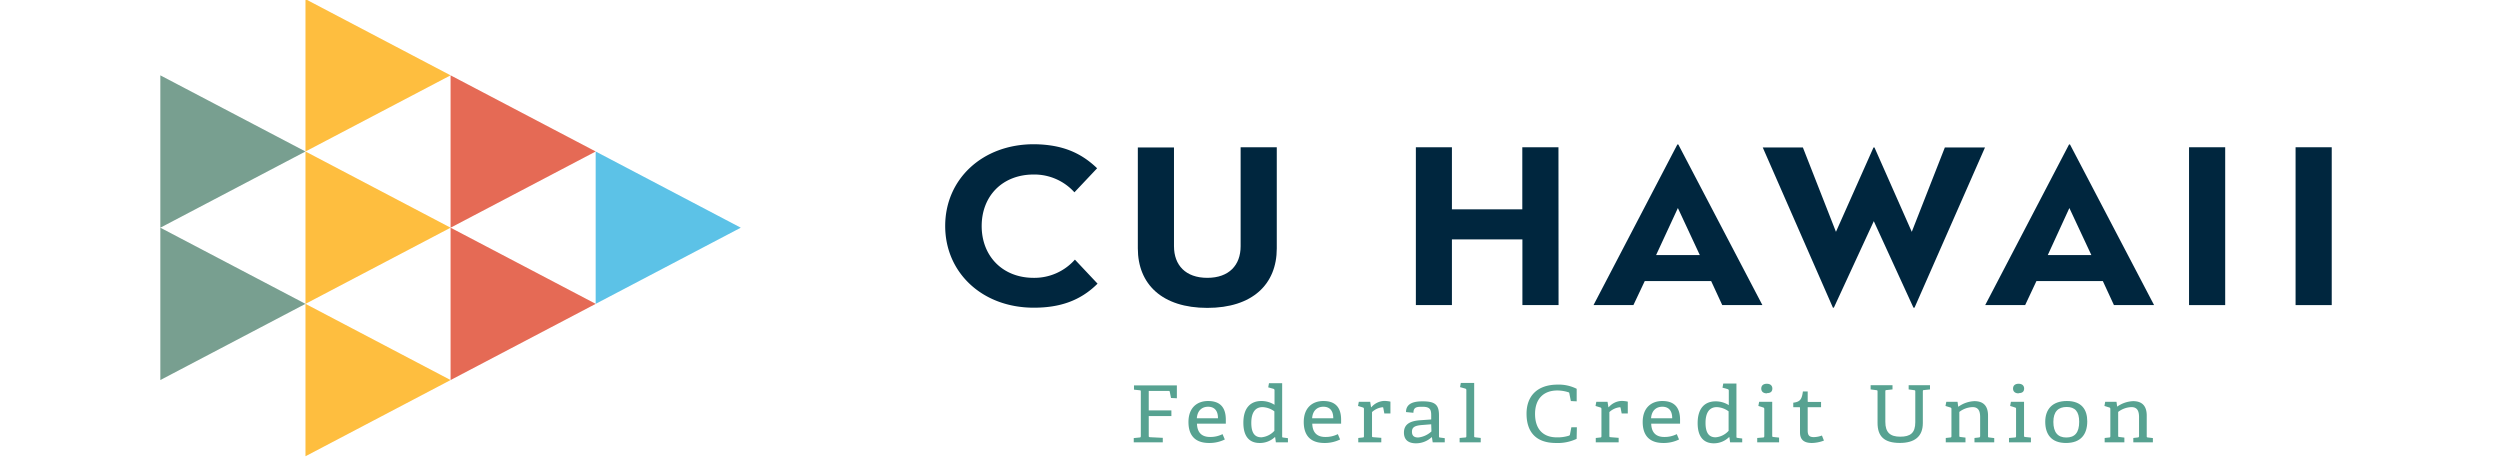 <svg xmlns="http://www.w3.org/2000/svg" viewBox="0 0 520 96"><defs><style>.cls-1{fill:#5cc2e7;}.cls-2{fill:#febe3f;}.cls-3{fill:#e56a55;}.cls-4{fill:#789f90;}.cls-5{fill:#00263e;}.cls-6{fill:#57a291;}</style></defs><title>global_primarylogo_img</title><g id="accountpane_rightarrowbutton_img"><g id="Artwork_1" data-name="Artwork 1"><polygon class="cls-1" points="154.08 47.36 123.9 31.51 123.9 63.2 154.08 47.36"/><polygon class="cls-2" points="93.72 47.36 63.54 31.51 63.54 63.2 93.72 47.36"/><polygon class="cls-2" points="93.72 79.05 63.54 63.2 63.54 94.9 93.72 79.05"/><polygon class="cls-2" points="93.72 15.67 63.54 -0.18 63.54 31.51 93.72 15.67"/><polygon class="cls-3" points="123.91 31.51 93.72 15.67 93.72 47.36 123.91 31.51"/><polygon class="cls-3" points="123.91 63.2 93.72 47.36 93.72 79.05 123.91 63.2"/><polygon class="cls-4" points="63.54 31.51 33.35 15.67 33.35 47.36 63.54 31.51"/><polygon class="cls-4" points="63.54 63.2 33.35 47.36 33.35 79.05 63.54 63.2"/><path class="cls-5" d="M228.2,35l-4.72,5A11.23,11.23,0,0,0,215,36.3c-6.49,0-10.81,4.47-10.81,10.72S208.54,57.79,215,57.79A11.25,11.25,0,0,0,223.58,54l4.71,5c-3.58,3.57-7.86,5-13.26,5-10.71,0-18.43-7.28-18.43-17s7.72-17,18.43-17C220.83,30.05,224.76,31.7,228.2,35Z"/><path class="cls-5" d="M265.57,51.67c0,7.46-5.07,12.37-14.45,12.37s-14.45-4.91-14.45-12.37v-21h7.52V51.22c0,3.93,2.41,6.57,6.93,6.57s6.93-2.64,6.93-6.57V30.63h7.52Z"/><path class="cls-5" d="M324.18,63.46h-7.52V49.79H302V63.46H294.5V30.63H302V43.54h14.64V30.63h7.52Z"/><path class="cls-5" d="M366.58,63.46h-8.35l-2.31-5H342.11l-2.36,5h-8.3l17.44-33.41h.2ZM344.47,53.05h9.09L349,43.27Z"/><path class="cls-5" d="M398.22,64H398l-8.25-18-8.31,18h-.19l-14.6-33.33H375l6.88,17.55,7.81-17.55h.2l7.76,17.55,6.88-17.55h8.35Z"/><path class="cls-5" d="M448.05,63.46H439.7l-2.31-5H423.58l-2.35,5h-8.31l17.44-33.41h.2ZM425.94,53.05H435l-4.57-9.78Z"/><path class="cls-5" d="M462.84,63.46h-7.52V30.63h7.52Z"/><path class="cls-5" d="M485,63.46h-7.52V30.63H485Z"/><path class="cls-6" d="M235.82,92v-.88L237,91c.25,0,.29-.08.29-.32V81.49c0-.24,0-.31-.29-.32l-1.13-.12v-.89h8.92v2.68l-1.22-.06-.25-1.25c0-.17-.1-.22-.3-.22h-4.08v4.06h4.71v1.17h-4.71v4.07c0,.26,0,.29.28.33l2.64.13V92Z"/><path class="cls-6" d="M254.76,91.41a7.17,7.17,0,0,1-3.26.73c-3.25,0-4.3-1.94-4.3-4.36,0-3,1.82-4.37,4.08-4.37s3.69,1.08,3.69,3.9c0,.21,0,.53,0,.81h-6c.05,1.64.79,2.77,2.74,2.77a5.63,5.63,0,0,0,2.58-.59ZM253.34,87c0-1.86-1-2.4-2.06-2.4s-2.2.59-2.34,2.4Z"/><path class="cls-6" d="M265.38,92l-.15-1.08-.07,0A4.51,4.51,0,0,1,262,92.14c-2,0-3.38-1.2-3.38-4.2,0-3.21,1.59-4.53,3.74-4.53a5.06,5.06,0,0,1,2.74.79v-3a.31.31,0,0,0-.23-.33l-1.08-.3.16-.87h2.74v11c0,.26,0,.29.29.32l.91.12V92Zm-.31-6.44a4.46,4.46,0,0,0-2.45-.88c-1.68,0-2.35,1.34-2.35,3.28,0,2.26.84,3,2.1,3a4.14,4.14,0,0,0,2.7-1.35Z"/><path class="cls-6" d="M278.74,91.41a7.17,7.17,0,0,1-3.26.73c-3.24,0-4.3-1.94-4.3-4.36,0-3,1.83-4.37,4.08-4.37s3.69,1.08,3.69,3.9c0,.21,0,.53,0,.81h-6c.05,1.64.79,2.77,2.74,2.77a5.63,5.63,0,0,0,2.58-.59ZM277.32,87c0-1.86-1-2.4-2.06-2.4s-2.2.59-2.34,2.4Z"/><path class="cls-6" d="M282.52,92v-.9l.89-.1c.25,0,.29-.08.29-.32V85.09c0-.18-.05-.29-.23-.34l-1-.31.16-.86H285l.18,1.12.06,0a3.75,3.75,0,0,1,2.68-1.31,6.26,6.26,0,0,1,1.29.15V86l-1.27,0-.21-1.12c0-.13-.06-.17-.22-.17a3.86,3.86,0,0,0-2.13,1v4.9c0,.26,0,.31.29.33l1.64.13V92Z"/><path class="cls-6" d="M298,92l-.16-1.06-.06,0a4.8,4.8,0,0,1-3.24,1.27c-2.24,0-2.52-1.4-2.52-2.23,0-1.63,1.11-2.39,3.26-2.56l2.41-.17v-.87c0-1.19-.25-1.77-1.8-1.77-1.1,0-1.88,0-1.9,1.25l-1.54-.15c0-2,2-2.23,3.45-2.23,2.55,0,3.41.66,3.41,2.9v4.32c0,.26,0,.29.28.32l.92.12V92Zm-.31-3.75-2,.16c-1.54.13-2,.54-2,1.39S294.14,91,295,91a4.84,4.84,0,0,0,2.74-1.26Z"/><path class="cls-6" d="M303.6,92v-.9l1.11-.1c.25,0,.29-.08.29-.32V81.17a.31.31,0,0,0-.24-.35l-1.07-.3.16-.87h2.78v11c0,.26,0,.29.28.32l1.08.12V92Z"/><path class="cls-6" d="M327.94,91.28a9.18,9.18,0,0,1-4.3.86c-4.37,0-6.12-2.51-6.12-6.09S319.65,80,324,80a8.26,8.26,0,0,1,3.95.87v2.61l-1.21-.06-.31-1.55c0-.15-.05-.25-.23-.29a7.68,7.68,0,0,0-2.28-.36c-2.81,0-4.63,1.69-4.63,4.88s1.71,4.87,4.51,4.87a7.86,7.86,0,0,0,2.51-.34.32.32,0,0,0,.25-.3l.28-1.46h1.15Z"/><path class="cls-6" d="M331.92,92v-.9l.89-.1c.25,0,.29-.08.29-.32V85.09c0-.18-.05-.29-.23-.34l-1-.31.16-.86h2.34l.18,1.12.06,0a3.73,3.73,0,0,1,2.68-1.31,6.26,6.26,0,0,1,1.29.15V86l-1.27,0-.22-1.12c0-.13-.05-.17-.21-.17a3.82,3.82,0,0,0-2.13,1v4.9c0,.26,0,.31.29.33l1.64.13V92Z"/><path class="cls-6" d="M349.24,91.41a7.17,7.17,0,0,1-3.26.73c-3.24,0-4.3-1.94-4.3-4.36,0-3,1.83-4.37,4.08-4.37s3.69,1.08,3.69,3.9c0,.21,0,.53,0,.81h-6c.05,1.64.79,2.77,2.74,2.77a5.63,5.63,0,0,0,2.58-.59ZM347.82,87c0-1.86-1-2.4-2.06-2.4s-2.2.59-2.34,2.4Z"/><path class="cls-6" d="M359.86,92l-.15-1.08-.07,0a4.51,4.51,0,0,1-3.15,1.29c-2,0-3.38-1.2-3.38-4.2,0-3.21,1.59-4.53,3.74-4.53a5.06,5.06,0,0,1,2.74.79v-3a.31.31,0,0,0-.23-.33l-1.08-.3.16-.87h2.74v11c0,.26,0,.29.29.32l.91.12V92Zm-.31-6.44a4.43,4.43,0,0,0-2.45-.88c-1.68,0-2.35,1.34-2.35,3.28,0,2.26.85,3,2.1,3a4.09,4.09,0,0,0,2.7-1.35Z"/><path class="cls-6" d="M365.5,92v-.9l1.18-.1c.25,0,.29-.08.29-.32V85.09c0-.18-.05-.29-.23-.34l-1-.31.16-.86h2.72v7c0,.26,0,.29.29.32l1.14.12V92Zm2-10.18c-.73,0-1.16-.37-1.16-1s.43-1,1.16-1,1.15.38,1.15,1S368.28,81.77,367.54,81.77Z"/><path class="cls-6" d="M379.38,91.64a7.4,7.4,0,0,1-2.49.5c-1.72,0-2.49-.73-2.49-2.2V84.86c0-.09,0-.16-.14-.16H373v-.94c1.4-.17,1.79-.67,2-2.33h1v2c0,.1,0,.17.15.17h2.63V84.7H376v4.8c0,1,.27,1.42,1.29,1.42a5.11,5.11,0,0,0,1.67-.33Z"/><path class="cls-6" d="M398.38,81.48c0-.25,0-.31-.28-.33L397,81v-.88h4.44V81l-1.2.13c-.27,0-.29.06-.29.31V88c0,2.81-1.72,4.13-4.78,4.13-3.33,0-4.64-1.43-4.64-4.17V81.48c0-.25,0-.31-.28-.33L389.09,81v-.88h4.55V81l-1.2.13c-.27,0-.29.06-.29.31v6.31c0,2.2,1,3.08,3.1,3.08s3.13-.76,3.13-3Z"/><path class="cls-6" d="M410.69,92v-.9l.86-.1c.23,0,.32-.1.32-.32V86.77c0-1.06-.23-2.09-1.56-2.09a4.74,4.74,0,0,0-2.77,1v4.9c0,.26,0,.29.28.32l1,.12V92h-4.1v-.9l.89-.1c.25,0,.29-.08.29-.32V85.09a.3.3,0,0,0-.24-.34l-1-.31.17-.86h2.34l.14,1h.06a6.09,6.09,0,0,1,3.31-1.14c2.06,0,2.83,1.21,2.83,3v4.24c0,.26,0,.29.29.32l1,.12V92Z"/><path class="cls-6" d="M417.87,92v-.9l1.18-.1c.26,0,.29-.08.29-.32V85.09c0-.18,0-.29-.23-.34l-1-.31.16-.86H421v7c0,.26,0,.29.29.32l1.14.12V92Zm2-10.18c-.73,0-1.16-.37-1.16-1s.43-1,1.16-1,1.15.38,1.15,1S420.65,81.77,419.91,81.77Z"/><path class="cls-6" d="M425.41,87.73c0-2.56,1.44-4.32,4.5-4.32s4.24,1.78,4.24,4.22c0,2.74-1.36,4.51-4.42,4.51S425.41,90.32,425.41,87.73Zm7.06,0c0-2.13-.86-3.08-2.6-3.08s-2.77.95-2.77,3.1S428,91,429.78,91,432.47,90,432.47,87.73Z"/><path class="cls-6" d="M443.73,92v-.9l.86-.1c.24,0,.33-.1.33-.32V86.77c0-1.06-.24-2.09-1.56-2.09a4.77,4.77,0,0,0-2.78,1v4.9c0,.26,0,.29.29.32l1,.12V92h-4.1v-.9l.9-.1c.25,0,.28-.08.28-.32V85.09c0-.18-.05-.29-.23-.34l-1-.31.16-.86h2.35l.14,1h0a6.15,6.15,0,0,1,3.32-1.14c2.06,0,2.83,1.21,2.83,3v4.24c0,.26,0,.29.28.32l1,.12V92Z"/></g></g></svg>